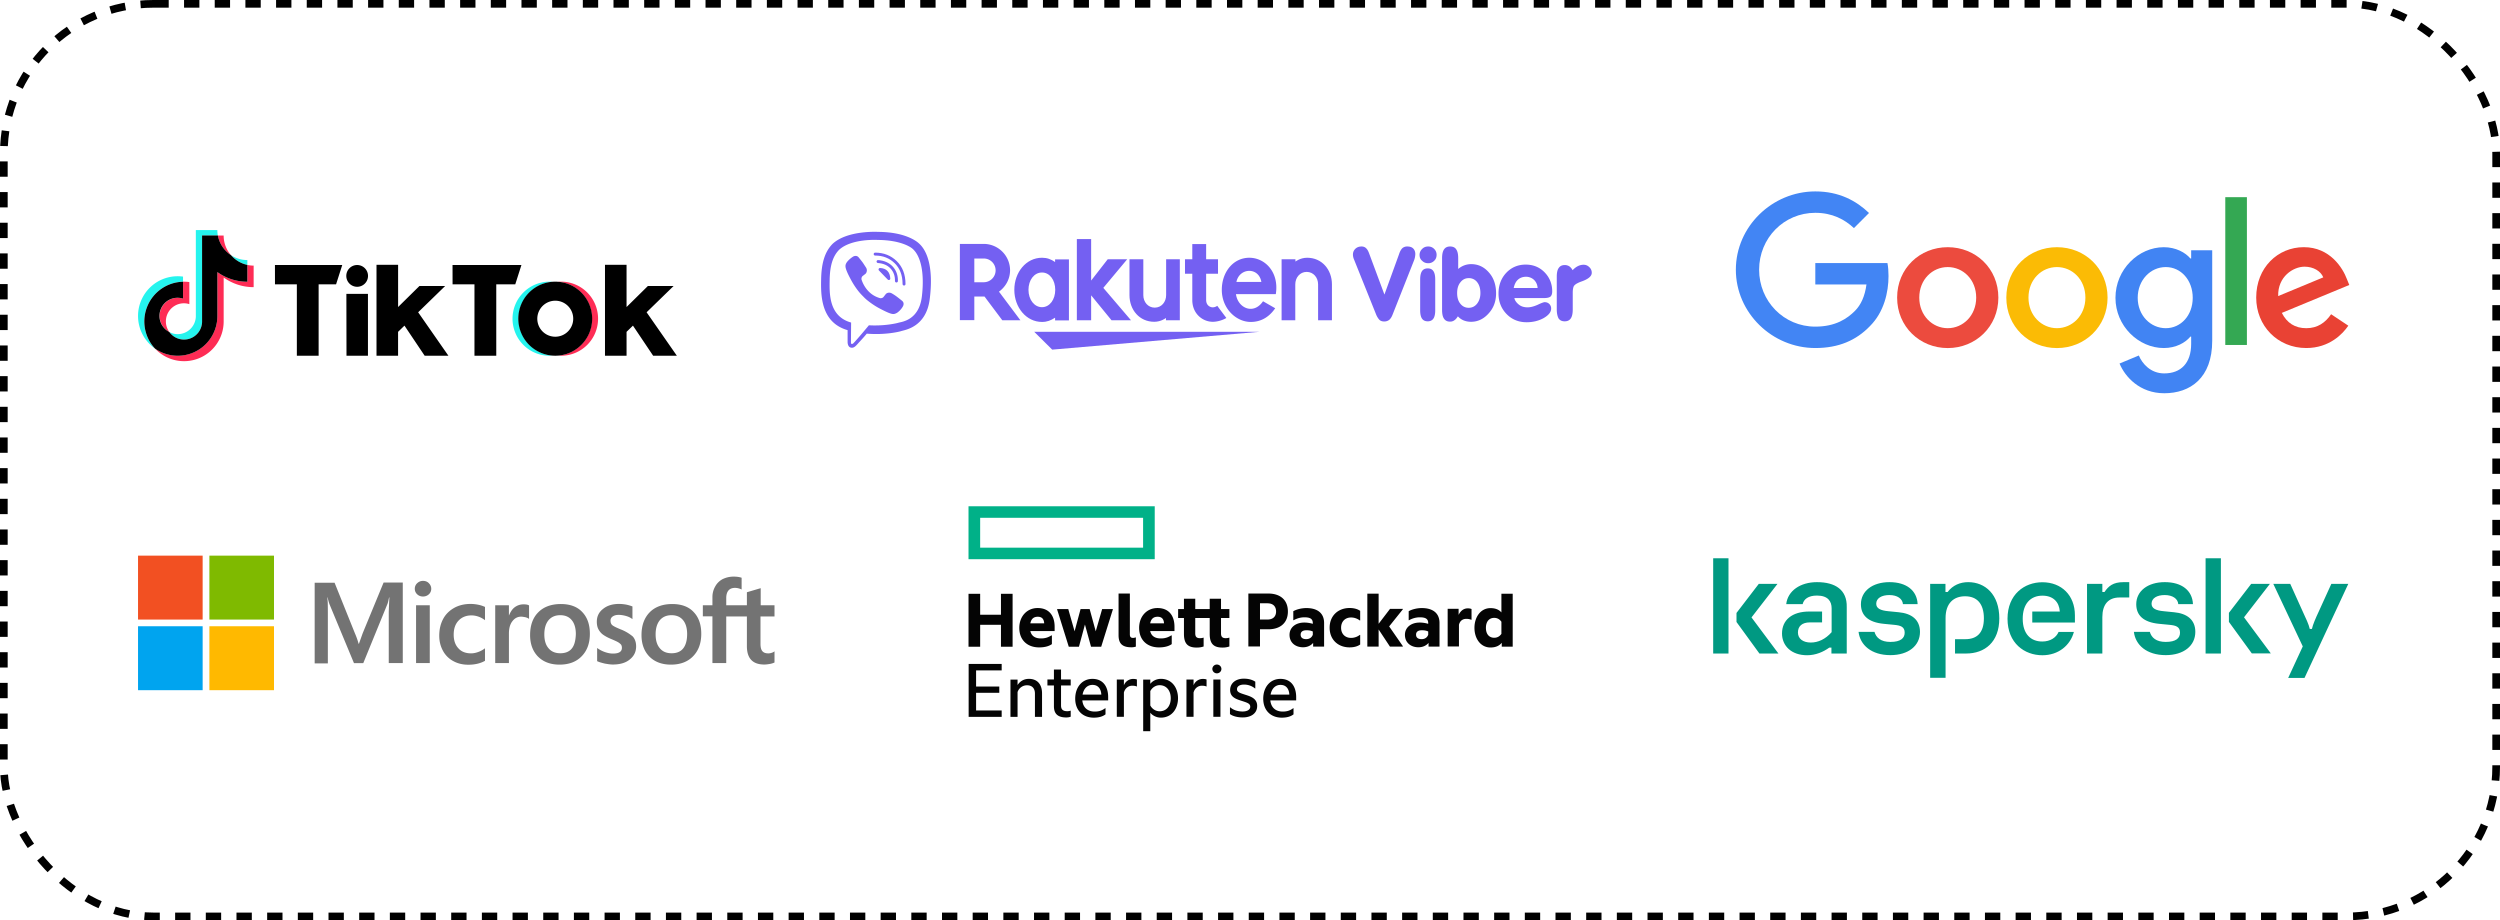 <svg width="326" height="120" fill="none" xmlns="http://www.w3.org/2000/svg"><path d="M89.08 84.56c-.33.421-.852.625-1.497.625-.66 0-1.169-.204-1.54-.653-.37-.421-.55-1.033-.55-1.808 0-.803.193-1.415.55-1.85.371-.435.88-.653 1.526-.653.618 0 1.127.204 1.484.626.358.421.55 1.033.55 1.836 0 .816-.179 1.455-.522 1.877Zm-1.415-5.794c-1.25 0-2.254.367-2.955 1.088-.7.72-1.058 1.713-1.058 2.965 0 1.17.357 2.121 1.044 2.815.688.68 1.622 1.034 2.79 1.034 1.224 0 2.2-.367 2.9-1.102.715-.734 1.059-1.713 1.059-2.924 0-1.197-.33-2.149-1.004-2.843-.646-.693-1.594-1.033-2.776-1.033Zm-6.762 3.291c-.563-.231-.92-.408-1.086-.558-.137-.136-.206-.326-.206-.57a.63.63 0 0 1 .29-.545c.205-.136.439-.204.782-.204.303 0 .619.055.921.136.303.082.577.204.797.367l.07.055v-1.66l-.042-.013a5.01 5.01 0 0 0-.811-.231 5.566 5.566 0 0 0-.88-.082c-.852 0-1.553.204-2.102.653-.55.422-.811.993-.811 1.66 0 .353.055.666.178.924.124.258.303.503.55.707.248.19.605.408 1.1.612.412.177.728.313.92.422.193.109.317.231.413.326.069.11.11.245.11.422 0 .503-.385.748-1.168.748-.303 0-.619-.054-.99-.177a3.838 3.838 0 0 1-1.003-.503l-.069-.054v1.727l.041.014c.261.122.578.204.962.299.385.068.729.122 1.031.122.92 0 1.677-.204 2.213-.653.55-.435.838-.993.838-1.713 0-.504-.137-.952-.44-1.292a5.586 5.586 0 0 0-1.608-.939Zm-6.335 2.503c-.33.421-.852.625-1.498.625s-1.169-.204-1.54-.653c-.37-.421-.55-1.033-.55-1.808 0-.803.193-1.415.55-1.85.371-.435.88-.653 1.526-.653.632 0 1.127.204 1.484.626.357.421.55 1.033.55 1.836-.028.816-.179 1.455-.522 1.877Zm-1.43-5.794c-1.25 0-2.254.367-2.955 1.088-.714.72-1.058 1.713-1.058 2.965 0 1.17.358 2.121 1.045 2.815.687.68 1.621 1.034 2.79 1.034 1.223 0 2.199-.367 2.9-1.102.714-.734 1.058-1.713 1.058-2.924 0-1.197-.33-2.149-1.004-2.843-.645-.693-1.594-1.033-2.776-1.033Zm-4.865.04c-.44 0-.852.136-1.21.422-.302.245-.508.599-.686 1.02h-.014v-1.32h-1.787v7.536h1.787v-3.85c0-.652.137-1.196.44-1.59.302-.409.687-.613 1.154-.613.165 0 .33.041.536.068.192.055.33.11.426.177l.069.055v-1.769l-.041-.013c-.124-.082-.371-.123-.674-.123Zm-5.896.055a5.033 5.033 0 0 0-1.003-.109c-.81 0-1.553.177-2.172.53-.618.354-1.113.844-1.429 1.456-.33.625-.495 1.346-.495 2.176 0 .72.165 1.36.482 1.945a3.277 3.277 0 0 0 1.346 1.346c.564.313 1.224.476 1.966.476.852 0 1.58-.176 2.157-.503l.014-.013v-1.633l-.069.055c-.26.19-.563.353-.865.449a2.673 2.673 0 0 1-.853.163c-.714 0-1.278-.204-1.676-.653-.413-.435-.619-1.034-.619-1.782 0-.775.206-1.387.633-1.836.425-.449.989-.68 1.676-.68.577 0 1.168.19 1.704.571l.07.055v-1.727l-.015-.014c-.233-.095-.494-.204-.852-.272Zm-7.215-3.115c-.302 0-.55.109-.756.3a.96.96 0 0 0-.316.734c0 .286.11.53.316.72.206.191.454.286.756.286s.563-.108.756-.285a.952.952 0 0 0 .316-.721c0-.286-.11-.53-.316-.734-.179-.191-.44-.3-.756-.3Zm-.907 3.183h1.787v7.535h-1.787v-7.535ZM47.3 82.56l-.495 1.388h-.041a9.769 9.769 0 0 0-.481-1.36L43.63 75.99h-2.597v10.514h1.718v-6.488c0-.408 0-.87-.014-1.442-.014-.285-.041-.503-.055-.666h.041c.083.408.179.707.248.897l3.188 7.671h1.21l3.16-7.739c.07-.176.138-.53.207-.83h.04a98.67 98.67 0 0 0-.082 1.891v6.665h1.828v-10.5h-2.501L47.3 82.56M100.996 80.384V78.93h-1.8v-2.23l-.055.013-1.704.503-.042.014v1.7h-2.693v-.952c0-.436.11-.776.302-.993.192-.218.481-.326.838-.326.248 0 .509.054.798.176l.068.041v-1.537l-.041-.013c-.247-.082-.577-.136-1.003-.136-.536 0-1.004.122-1.43.326a2.372 2.372 0 0 0-.975.966 2.76 2.76 0 0 0-.358 1.4v1.048h-1.25v1.442h1.25v6.093h1.8v-6.08h2.694v3.876c0 1.592.756 2.394 2.268 2.394.248 0 .509-.04.756-.081a2.47 2.47 0 0 0 .563-.177l.014-.014v-1.455l-.068.054c-.11.068-.207.123-.372.163-.137.041-.261.055-.357.055-.357 0-.605-.082-.783-.286-.165-.19-.248-.503-.248-.965v-3.564h1.828" fill="#737373"/><path d="M18 72.455h8.425v8.337H18v-8.337Z" fill="#F25022"/><path d="M27.304 72.455h8.425v8.337h-8.425v-8.337Z" fill="#7FBA00"/><path d="M18 81.663h8.425V90H18v-8.337Z" fill="#00A4EF"/><path d="M27.304 81.663h8.425V90h-8.425v-8.337Z" fill="#FFB900"/><g clip-path="url(#a)"><path d="M149.059 71.42h-21.246v-3.897h21.246v3.897Zm1.518-5.401h-24.283v6.902h24.283v-6.902Z" fill="#00B188"/><path d="M127.813 84.332h-1.518V77.43h1.518v2.727h2.712v-2.727h1.518v6.903h-1.518v-2.86h-2.712v2.86M134.356 81.285h1.808c-.034-.507-.246-.861-.837-.861-.447 0-.838.188-.971.861Zm1.149 3.136c-1.54 0-2.589-.96-2.589-2.539 0-1.535 1.027-2.595 2.389-2.595 1.484 0 2.22.983 2.22 2.452v.552h-3.169c.179.761.781.96 1.384.96.524 0 .903-.11 1.372-.398h.056v1.138c-.401.287-.971.43-1.663.43M141.476 81.438l-.781 2.893h-1.328l-1.518-4.857v-.055h1.451l.826 2.904.781-2.904h1.183l.793 2.904.837-2.904h1.395v.055l-1.518 4.857h-1.328l-.793-2.893M147.557 84.409c-1.205 0-1.696-.475-1.696-1.59v-5.423h1.473v5.323c0 .342.134.464.424.464.101 0 .246-.033.335-.067h.023v1.204a1.794 1.794 0 0 1-.559.088M149.982 81.285h1.808c-.033-.507-.245-.861-.837-.861-.446 0-.837.188-.971.861Zm1.15 3.136c-1.54 0-2.589-.96-2.589-2.539 0-1.535 1.026-2.595 2.388-2.595 1.484 0 2.221.983 2.221 2.452v.552h-3.17c.179.761.782.96 1.384.96.525 0 .904-.11 1.373-.398h.056v1.138c-.402.287-.971.43-1.663.43M159.22 79.419h1.093v1.17h-1.093v1.999c0 .43.167.63.614.63.122 0 .279-.012.446-.067h.033V84.3a2.646 2.646 0 0 1-.903.143c-1.195 0-1.664-.541-1.664-1.789V80.59h-1.885v1.999c0 .43.167.63.613.63.123 0 .279-.012.447-.067h.033V84.3c-.189.066-.48.143-.903.143-1.195 0-1.664-.541-1.664-1.789V80.59h-.759v-1.17h.759v-1.347h1.474v1.347h1.885v-1.347h1.474v1.347M165.262 80.79c.771 0 1.139-.43 1.139-1.049 0-.64-.368-1.071-1.139-1.071h-.959v2.12h.959Zm2.679-1.049c0 1.502-1.015 2.319-2.556 2.319h-1.082V84.3h-1.517v-6.903h2.599c1.541 0 2.556.817 2.556 2.34M171.19 82.77v-.419c-.224-.12-.513-.165-.815-.165-.48 0-.77.176-.77.574 0 .409.29.585.725.585.413 0 .726-.21.86-.574Zm.044 1.061c-.323.387-.803.574-1.317.574-.97 0-1.763-.584-1.763-1.623 0-.96.793-1.601 1.931-1.601.356 0 .726.055 1.105.165v-.087c0-.53-.302-.762-1.093-.762-.503 0-.983.143-1.396.375h-.055v-1.17c.379-.221 1.049-.41 1.706-.41 1.496 0 2.311.707 2.311 1.944v3.08h-1.429v-.485M173.384 81.856c0-1.579 1.127-2.572 2.6-2.572.525 0 1.016.11 1.384.375v1.248h-.056a1.862 1.862 0 0 0-1.138-.387c-.737 0-1.295.498-1.295 1.337 0 .838.558 1.325 1.295 1.325a1.86 1.86 0 0 0 1.138-.388h.056v1.248c-.368.266-.859.376-1.384.376-1.473 0-2.6-.982-2.6-2.562M179.773 82.085v2.23H178.3v-6.903h1.473v3.93l1.484-1.943h1.674v.055l-1.785 2.23 1.785 2.574v.055h-1.685l-1.473-2.23M186.239 82.77v-.419c-.223-.12-.513-.165-.815-.165-.479 0-.769.176-.769.574 0 .409.29.585.724.585.414 0 .726-.21.86-.574Zm.045 1.061c-.324.387-.804.574-1.317.574-.971 0-1.763-.584-1.763-1.623 0-.96.792-1.601 1.931-1.601.357 0 .724.055 1.104.165v-.087c0-.53-.301-.762-1.094-.762-.501 0-.982.143-1.395.375h-.056v-1.17c.38-.221 1.05-.41 1.708-.41 1.496 0 2.311.707 2.311 1.944v3.08h-1.429v-.485M190.203 80.18c.268-.54.659-.85 1.206-.85.201 0 .401.044.479.089v1.391h-.056a1.692 1.692 0 0 0-.647-.11c-.457 0-.814.265-.937.772V84.3h-1.473v-4.914h1.428v.795M195.784 82.656v-1.579c-.245-.353-.569-.507-.938-.507-.646 0-1.082.464-1.082 1.303s.436 1.291 1.082 1.291c.369 0 .693-.154.938-.508Zm.044 1.16c-.312.398-.803.618-1.472.618-1.273 0-2.087-1.148-2.087-2.561 0-1.414.814-2.573 2.087-2.573.647 0 1.115.199 1.428.563v-2.44h1.473v6.899h-1.429v-.508M126.312 86.58h4.307v.839h-3.337v2.109h3.025v.817h-3.025v2.297h3.337v.839h-4.307v-6.9M134.163 88.522c1.105 0 1.719.718 1.719 1.9v3.058h-.926v-3.037c0-.629-.324-1.082-1.027-1.082a1.29 1.29 0 0 0-1.239.883v3.236h-.926v-4.856h.926v.706c.29-.453.781-.806 1.473-.806M138.359 88.599h1.261v.784h-1.261V92c0 .551.29.74.814.74.145 0 .301-.022.413-.067h.034v.784c-.134.055-.324.1-.581.1-1.15 0-1.607-.52-1.607-1.469v-2.705h-.848v-.784h.848v-1.292h.927v1.291M141.168 90.58h2.444c-.033-.718-.391-1.27-1.149-1.27-.703 0-1.161.519-1.295 1.27Zm1.462 3.003c-1.44 0-2.422-.95-2.422-2.473 0-1.524.915-2.584 2.244-2.584 1.35 0 2.053.96 2.053 2.385v.42h-3.371c.101.982.737 1.457 1.619 1.457.547 0 .937-.121 1.372-.442h.034v.807c-.402.309-.926.43-1.529.43M146.557 89.36a1.295 1.295 0 0 1 1.216-.828c.213 0 .402.033.48.077v.906h-.033c-.134-.066-.358-.1-.581-.1-.502 0-.926.331-1.082.884v3.169h-.926V88.61h.926v.751M151.214 92.75c.915 0 1.451-.717 1.451-1.7 0-.972-.536-1.7-1.451-1.7-.502 0-.971.298-1.216.772v1.867c.245.474.714.761 1.216.761Zm.157-4.229c1.461 0 2.242 1.182 2.242 2.529s-.781 2.529-2.242 2.529c-.603 0-1.117-.31-1.373-.641v2.408h-.927v-6.723h.927v.552c.256-.343.77-.652 1.373-.652M155.64 89.36a1.296 1.296 0 0 1 1.217-.828c.212 0 .401.033.479.077v.906h-.033c-.134-.066-.357-.1-.58-.1-.503 0-.926.331-1.083.884v3.169h-.926V88.61h.926v.751M158.681 86.656c.323 0 .591.254.591.574 0 .32-.268.574-.591.574a.59.59 0 0 1-.592-.574.59.59 0 0 1 .592-.574ZM158.219 93.474h.927v-4.86h-.927v4.86ZM162.453 90.617c.703.22 1.483.508 1.483 1.435 0 .994-.825 1.502-1.885 1.502-.648 0-1.295-.154-1.663-.441v-.873h.044c.414.376 1.027.541 1.607.541.525 0 .994-.199.994-.618 0-.43-.39-.53-1.161-.784-.692-.22-1.462-.475-1.462-1.391 0-.94.781-1.49 1.775-1.49.58 0 1.093.12 1.506.397v.883h-.033a2.245 2.245 0 0 0-1.451-.508c-.58 0-.904.254-.904.596 0 .387.357.497 1.15.751M165.686 90.58h2.443c-.033-.718-.39-1.27-1.149-1.27-.703 0-1.161.519-1.294 1.27Zm1.461 3.003c-1.439 0-2.421-.95-2.421-2.474 0-1.523.915-2.583 2.243-2.583 1.351 0 2.053.96 2.053 2.385v.42h-3.37c.101.982.737 1.457 1.618 1.457.547 0 .938-.121 1.373-.442h.033v.807c-.401.309-.926.43-1.529.43" fill="#040404"/></g><path d="M260.709 80.644c0 3.102-1.916 4.574-4.314 4.574h-1.46v-1.87h1.353c1.447 0 2.411-.768 2.411-2.717 0-1.923-.911-2.877-2.451-2.877-1.487 0-2.546.901-2.546 2.837v7.796h-2.009v-12.25h1.996v1.06h.281c.67-.888 1.648-1.286 2.68-1.286 2.21 0 4.059 1.59 4.059 4.733Zm-13.129-.809-1.326-.132c-1.045-.093-1.594-.371-1.594-.981 0-.716.71-1.127 1.714-1.127 1.045 0 1.715.49 1.769 1.18h1.915c-.08-1.777-1.46-2.864-3.67-2.864-2.224 0-3.724 1.167-3.724 2.877 0 1.432.91 2.36 2.987 2.559l1.353.132c.817.08 1.366.239 1.366 1.021 0 .703-.509 1.207-1.862 1.207-1.246 0-1.862-.557-2.076-1.313h-2.077c.201 1.71 1.662 3.036 4.153 3.036 2.345 0 3.859-1.22 3.859-3.036-.014-1.578-1.072-2.4-2.787-2.559Zm20.859 2.572c-.308.716-1.059 1.246-2.13 1.246-1.461 0-2.546-.94-2.546-2.97 0-1.935 1.005-3.009 2.572-3.009 1.394 0 2.184.822 2.264 2.068h-3.59v1.432h5.56v-.941c0-2.612-1.755-4.309-4.247-4.309-2.318 0-4.541 1.565-4.541 4.76s2.223 4.76 4.541 4.76c2.117 0 3.644-1.3 4.113-3.037h-1.996Zm-31.496-6.496c-2.183 0-3.818 1.127-4.019 2.864h2.144c.147-.637.736-1.114 1.862-1.114 1.447 0 1.915.756 1.915 1.67v3.103c-.817.928-1.768 1.352-2.719 1.352-.991 0-1.675-.477-1.675-1.313 0-.808.536-1.312 1.554-1.312h1.595v-1.419h-1.662c-2.277 0-3.563 1.127-3.563 2.864 0 1.618 1.232 2.837 3.269 2.837 1.138 0 2.143-.45 2.893-.994h.282v.769h1.996v-6.059c.053-2.24-1.487-3.248-3.872-3.248Zm-13.544 9.307h1.996V72.795h-1.996v12.423Zm8.386-9.082h-2.438l-2.907 3.792v1.18l2.988 4.11h2.478l-3.51-4.707 3.389-4.375Zm72.222 0-1.635 3.593c-.402.862-.777 1.71-.897 2.28h-.282c-.12-.57-.509-1.391-.911-2.253l-1.634-3.62h-2.21l3.844 8.154-1.902 4.11h2.13l5.707-12.264h-2.21Zm-8.012 0h-2.438l-2.907 3.779v1.18l2.988 4.11h2.478l-3.496-4.707 3.375-4.362Zm-12.512 3.7-1.326-.133c-1.045-.093-1.594-.371-1.594-.981 0-.716.71-1.127 1.714-1.127 1.045 0 1.715.49 1.769 1.18h1.915c-.08-1.777-1.46-2.864-3.67-2.864-2.224 0-3.725 1.167-3.725 2.877 0 1.432.911 2.36 2.988 2.559l1.353.132c.817.08 1.366.239 1.366 1.021 0 .703-.509 1.207-1.862 1.207-1.246 0-1.862-.557-2.076-1.313h-2.077c.201 1.71 1.662 3.036 4.153 3.036 2.345 0 3.859-1.22 3.859-3.036 0-1.578-1.072-2.4-2.787-2.559Zm4.126 5.382h1.996V72.795h-1.996v12.423Zm-13.182-8.021h-.281v-1.06h-1.997v9.08h1.997v-4.745c0-1.618.75-2.56 2.25-2.56h1.26v-2.001h-.737c-1.38 0-1.97.517-2.492 1.286Z" fill="#009982"/><g clip-path="url(#b)"><path d="M23.867 36.735v-.666a5.166 5.166 0 0 0-3.757.955 5.194 5.194 0 0 0 .096 8.427 5.188 5.188 0 0 1 .87-7.817 5.165 5.165 0 0 1 2.788-.899h.003Z" fill="#25F4EE"/><path d="M23.991 44.287a2.362 2.362 0 0 0 2.358-2.28V30.715h2.057a4.03 4.03 0 0 1-.063-.715h-2.806v11.293a2.371 2.371 0 0 1-.721 1.615 2.361 2.361 0 0 1-1.637.664c-.382 0-.759-.093-1.096-.273a2.35 2.35 0 0 0 1.909.988ZM32.254 34.547v-.636a3.859 3.859 0 0 1-2.13-.637 3.903 3.903 0 0 0 2.13 1.273Z" fill="#25F4EE"/><path d="M30.125 33.285a3.898 3.898 0 0 1-.961-2.568h-.751a3.909 3.909 0 0 0 1.712 2.568ZM23.172 38.833a2.359 2.359 0 0 0-2.291 1.803 2.37 2.37 0 0 0 1.2 2.66c-.293-.4-.45-.884-.45-1.38a2.355 2.355 0 0 1 1.966-2.335c.365-.06.74-.034 1.093.079v-2.878a5.23 5.23 0 0 0-.699-.049h-.12v2.208a2.374 2.374 0 0 0-.699-.108Z" fill="#FE2C55"/><path d="M32.254 34.547v2.188a6.675 6.675 0 0 1-3.91-1.26v5.727a5.187 5.187 0 0 1-2.782 4.595 5.159 5.159 0 0 1-5.353-.354 5.165 5.165 0 0 0 5.68 1.296 5.17 5.17 0 0 0 2.383-1.907 5.187 5.187 0 0 0 .894-2.92v-5.726a6.674 6.674 0 0 0 3.909 1.26v-2.81c-.276 0-.552-.03-.821-.09Z" fill="#FE2C55"/><path d="M28.345 41.203v-5.725a6.674 6.674 0 0 0 3.909 1.26v-2.191a3.903 3.903 0 0 1-2.13-1.273 3.929 3.929 0 0 1-1.716-2.568h-2.057V42a2.366 2.366 0 0 1-1.674 2.18 2.353 2.353 0 0 1-2.599-.887 2.36 2.36 0 0 1-1.105-3.003 2.36 2.36 0 0 1 2.896-1.35v-2.2a5.163 5.163 0 0 0-4.643 3.17 5.19 5.19 0 0 0 .983 5.542 5.162 5.162 0 0 0 7.386-1.553c.49-.81.75-1.74.75-2.688v-.007ZM35.852 34.555h8.778l-.806 2.52h-2.275v9.314h-2.84v-9.314l-2.853.004-.004-2.524ZM59.011 34.555h8.984l-.804 2.52h-2.478v9.314H61.87v-9.314l-2.855.004-.005-2.524ZM45.168 38.32h2.813v8.069h-2.798l-.015-8.07ZM49.1 34.526h2.813v5.511l2.785-2.746h3.355l-3.526 3.43 3.947 5.668h-3.097l-2.635-3.928-.833.81v3.118h-2.813V34.525h.004ZM78.89 34.526h2.813v5.511l2.785-2.746h3.355l-3.526 3.43 3.947 5.668h-3.092l-2.635-3.928-.834.81v3.118H78.89V34.525ZM46.573 37.397c.782 0 1.416-.635 1.416-1.419 0-.783-.634-1.419-1.416-1.419-.782 0-1.416.636-1.416 1.42 0 .783.634 1.418 1.416 1.418Z" fill="#000"/><path d="M67.633 41.558c0-1.216.458-2.387 1.282-3.28a4.814 4.814 0 0 1 3.163-1.534 5.556 5.556 0 0 0-.424-.015 4.816 4.816 0 0 0-3.408 1.415 4.835 4.835 0 0 0 0 6.83 4.816 4.816 0 0 0 3.409 1.415c.124 0 .296 0 .423-.015a4.82 4.82 0 0 1-3.163-1.537 4.839 4.839 0 0 1-1.282-3.28Z" fill="#25F4EE"/><path d="M73.168 36.729c-.13 0-.3 0-.424.015a4.815 4.815 0 0 1 3.161 1.536 4.834 4.834 0 0 1 0 6.556 4.815 4.815 0 0 1-3.16 1.536c.124.01.296.015.423.015a4.815 4.815 0 0 0 3.408-1.415 4.835 4.835 0 0 0 0-6.83 4.816 4.816 0 0 0-3.408-1.415v.002Z" fill="#FE2C55"/><path d="M72.408 36.729a4.812 4.812 0 0 0-4.454 2.98 4.838 4.838 0 0 0 1.043 5.263 4.816 4.816 0 0 0 5.252 1.047 4.836 4.836 0 0 0 .002-8.923 4.808 4.808 0 0 0-1.843-.367Zm0 7.179a2.34 2.34 0 0 1-2.166-1.448 2.351 2.351 0 0 1 1.706-3.202 2.339 2.339 0 0 1 2.406.997 2.351 2.351 0 0 1-1.05 3.474 2.337 2.337 0 0 1-.896.179Z" fill="#000"/></g><g clip-path="url(#c)"><path d="m137.207 45.591 26.997-2.32h-29.337l2.34 2.32Zm.377-11.782v.357c-.535-.357-1.031-.556-1.706-.556-2.063 0-3.61 1.885-3.61 4.186 0 2.3 1.567 4.185 3.61 4.185.675 0 1.151-.198 1.706-.555v.357h1.805v-7.955h-1.805v-.02Zm-1.706 6.248c-1.011 0-1.765-.992-1.765-2.261 0-1.27.734-2.262 1.765-2.262 1.012 0 1.726.992 1.726 2.262 0 1.25-.714 2.26-1.726 2.26Zm16.186-6.248v4.68c0 .874-.595 1.627-1.487 1.627-.873 0-1.488-.733-1.488-1.626v-4.681h-1.805v4.68c0 1.925 1.309 3.472 3.233 3.472.893 0 1.527-.496 1.527-.496v.298h1.805v-7.954h-1.785Zm16.841 7.954v-4.681c0-.873.595-1.627 1.488-1.627.872 0 1.487.734 1.487 1.627v4.68h1.805v-4.68c0-1.925-1.309-3.472-3.233-3.472-.893 0-1.527.496-1.527.496v-.297h-1.805v7.954h1.785Z" fill="#7460F2"/><path d="M127.051 41.763v-3.095h1.329l2.321 3.095h2.361l-2.797-3.73c.873-.634 1.448-1.646 1.448-2.796a3.446 3.446 0 0 0-3.432-3.432h-3.114v9.938h1.884v.02Zm0-8.054h1.23c.853 0 1.547.694 1.547 1.547s-.694 1.548-1.547 1.548h-1.23v-3.095Zm31.678 6.17a1.019 1.019 0 0 1-.595.198c-.297 0-.853-.219-.853-.972v-3.412h1.547v-1.884h-1.547v-1.984h-1.805v1.984h-.952v1.884h.952v3.431c0 1.786 1.349 2.837 2.678 2.837.496 0 1.19-.159 1.765-.496l-1.19-1.587Zm-14.282-6.07-2.162 2.777V31.17h-1.864v10.593h1.864V38.51l2.658 3.253h2.539l-3.61-4.225 3.114-3.73h-2.539Z" fill="#7460F2"/><path d="M162.915 33.61c-2.083 0-3.591 1.845-3.591 4.185 0 2.46 1.885 4.186 3.769 4.186.952 0 2.182-.318 3.194-1.785l-1.587-.913c-1.23 1.825-3.293.893-3.531-.932h5.197c.456-2.856-1.408-4.74-3.451-4.74Zm1.567 3.154h-3.253c.377-1.865 2.916-1.984 3.253 0Zm14.996 4.324-2.916-7.26a1.649 1.649 0 0 1-.139-.615c0-.317.099-.555.317-.773.219-.199.476-.298.814-.298.238 0 .436.08.575.218.159.14.297.377.416.715l1.984 5.335 1.904-5.256c.119-.377.278-.635.437-.794a.943.943 0 0 1 .634-.218c.338 0 .595.08.774.258.178.179.278.417.278.734 0 .119-.02.238-.04.377-.02.119-.06.258-.099.377l-2.817 7.12c-.119.318-.278.556-.436.695a1.042 1.042 0 0 1-.655.218c-.258 0-.456-.06-.615-.198-.139-.139-.277-.337-.416-.635Zm7.676-.635c0 .496-.079.853-.238 1.091-.159.238-.416.357-.734.357-.337 0-.595-.119-.754-.357-.158-.238-.238-.595-.238-1.09v-4.007c0-.496.08-.853.238-1.091.159-.238.417-.357.754-.357s.575.119.734.357c.159.238.238.595.238 1.09v4.007Zm3.015-5.395a2.561 2.561 0 0 1 1.666-.615c.913 0 1.686.357 2.321 1.091.635.714.932 1.627.932 2.718 0 1.031-.317 1.904-.971 2.618-.635.714-1.409 1.091-2.282 1.091-.357 0-.674-.06-.972-.179a2.02 2.02 0 0 1-.753-.535c-.139.218-.278.397-.457.516a.926.926 0 0 1-.555.178c-.357 0-.615-.119-.793-.377-.179-.258-.258-.635-.258-1.17v-6.705c0-.515.079-.912.258-1.17.178-.258.436-.377.793-.377.357 0 .635.12.793.377.179.258.258.635.258 1.17v1.37h.02Zm-.158 3.154c0 .575.138 1.051.416 1.388.278.358.655.536 1.091.536.436 0 .813-.178 1.091-.536.278-.357.436-.813.436-1.388s-.138-1.051-.416-1.408a1.335 1.335 0 0 0-1.091-.536c-.456 0-.813.179-1.091.536-.298.357-.436.833-.436 1.408Zm7.458.595c.039.397.337.714.615.932.277.219.654.338 1.111.338.396 0 .833-.12 1.329-.338.495-.238.793-.337.892-.337.258 0 .456.08.615.238a.806.806 0 0 1 .238.595c0 .456-.317.853-.952 1.23-.635.357-1.389.555-2.242.555-1.051 0-1.924-.357-2.618-1.07-.694-.715-1.051-1.607-1.051-2.678 0-1.072.337-1.984 1.011-2.698.675-.714 1.528-1.071 2.539-1.071.972 0 1.806.337 2.46 1.011.655.675.992 1.508.992 2.48 0 .317-.079.535-.218.674-.139.12-.417.199-.833.199h-3.888v-.06Zm-.08-1.25h3.115a1.576 1.576 0 0 0-.476-1.07 1.527 1.527 0 0 0-1.032-.398c-.397 0-.773.12-1.051.377-.298.258-.476.675-.556 1.091Zm5.614 2.797V36.09c0-.516.079-.913.258-1.15.178-.259.436-.378.793-.378.218 0 .397.06.576.159.158.119.317.278.436.516.218-.238.456-.417.694-.536.238-.119.496-.178.734-.178.298 0 .536.099.754.317a.963.963 0 0 1 .317.734c0 .416-.396.773-1.17 1.07-.278.1-.496.18-.635.259-.258.119-.436.258-.535.416-.08.16-.139.437-.139.834v2.201c0 .516-.08.913-.258 1.17-.179.258-.437.377-.794.377-.357 0-.614-.119-.793-.376-.139-.258-.238-.655-.238-1.17Zm-17.892-7.12c0-.298.119-.556.337-.774.218-.219.476-.318.794-.318.297 0 .555.1.773.318.218.218.318.476.318.773 0 .298-.1.575-.318.774a1.047 1.047 0 0 1-.773.317c-.318 0-.576-.099-.794-.317-.238-.199-.337-.456-.337-.774ZM119.792 31.706c-.377-.337-1.885-1.448-5.277-1.468 0 0-3.987-.238-5.931 1.547-1.091 1.091-1.467 2.658-1.507 4.622-.04 1.964-.099 5.633 3.451 6.645v1.527s-.02.615.377.734c.496.159.774-.317 1.25-.813.258-.278.615-.674.873-.992 2.42.199 4.284-.258 4.502-.337.496-.159 3.253-.516 3.71-4.185.476-3.809-.199-6.209-1.448-7.28Zm.416 6.982c-.377 3.075-2.618 3.273-3.035 3.392-.178.06-1.805.456-3.868.337 0 0-1.527 1.845-2.023 2.34a.304.304 0 0 1-.218.1c-.079-.02-.099-.119-.099-.258 0-.198.02-2.539.02-2.539-2.996-.833-2.817-3.967-2.797-5.613.039-1.647.337-2.976 1.249-3.888 1.647-1.488 5.039-1.27 5.039-1.27 2.856.02 4.225.873 4.542 1.17 1.031.913 1.567 3.075 1.19 6.23Z" fill="#7460F2"/><path d="M116.895 36.645c.02-.694-.198-1.29-.615-1.746-.436-.476-1.031-.733-1.785-.793m1.408 2.222c-.039-.754-.416-1.15-1.15-1.19l1.15 1.19Z" stroke="#7460F2" stroke-width=".382" stroke-linecap="round" stroke-linejoin="round"/><path d="M117.887 37.042c0-1.21-.377-2.162-1.091-2.857-.714-.694-1.606-1.051-2.678-1.051" stroke="#7460F2" stroke-width=".382" stroke-linecap="round" stroke-linejoin="round"/><path d="M114.793 38.886s.278.02.416-.158l.278-.357c.139-.179.456-.298.794-.12.178.1.495.298.694.457.218.159.654.516.654.516.219.178.258.436.119.714a2.467 2.467 0 0 1-.595.714 1.201 1.201 0 0 1-.595.297h-.079c-.079 0-.179-.02-.258-.04-.297-.079-.793-.297-1.646-.753a10.201 10.201 0 0 1-1.369-.913 5.176 5.176 0 0 1-.615-.555l-.079-.08a7.52 7.52 0 0 1-.556-.614 10.226 10.226 0 0 1-.912-1.369c-.456-.833-.674-1.329-.754-1.646a.996.996 0 0 1-.04-.258v-.08c.02-.198.12-.396.298-.594a3.34 3.34 0 0 1 .714-.595c.278-.14.536-.1.714.119 0 0 .357.436.516.654.139.198.337.516.456.694.179.318.06.655-.099.794l-.357.277c-.179.14-.159.417-.159.417s.496 1.964 2.46 2.48Z" fill="#7460F2"/></g><g clip-path="url(#d)"><path d="M257.696 38.81c0-2.366-1.717-3.985-3.711-3.985-1.994 0-3.712 1.62-3.712 3.985 0 2.343 1.718 3.986 3.712 3.986 1.994 0 3.711-1.645 3.711-3.986Zm2.89 0c0 3.788-2.965 6.578-6.601 6.578-3.637 0-6.6-2.79-6.6-6.578 0-3.813 2.963-6.576 6.6-6.576 3.636 0 6.601 2.763 6.601 6.576Z" fill="#EC4B3E"/><path d="M271.936 38.81c0-2.366-1.719-3.985-3.711-3.985-1.994 0-3.712 1.62-3.712 3.985 0 2.343 1.718 3.986 3.712 3.986 1.992 0 3.711-1.645 3.711-3.986Zm2.89 0c0 3.788-2.965 6.578-6.601 6.578-3.637 0-6.601-2.79-6.601-6.578 0-3.81 2.964-6.576 6.601-6.576 3.636 0 6.601 2.763 6.601 6.576Z" fill="#FBBB05"/><path d="M285.932 38.834c0-2.316-1.546-4.009-3.512-4.009-1.993 0-3.663 1.693-3.663 4.01 0 2.29 1.67 3.961 3.663 3.961 1.966 0 3.512-1.67 3.512-3.962Zm2.541-6.203V44.44c0 4.856-2.868 6.84-6.255 6.84-3.188 0-5.108-2.133-5.83-3.876l2.515-1.047c.447 1.072 1.544 2.335 3.312 2.335 2.169 0 3.513-1.339 3.513-3.855v-.947h-.1c-.647.799-1.893 1.494-3.466 1.494-3.289 0-6.305-2.863-6.305-6.549 0-3.714 3.016-6.6 6.305-6.6 1.568 0 2.816.697 3.466 1.47h.1v-1.07h2.745v-.003Z" fill="#4184F3"/><path d="M290.177 44.984h2.819V25.711h-2.819v19.273Z" fill="#34A853"/><path d="m297.075 38.608 5.879-2.44c-.324-.82-1.296-1.393-2.441-1.393-1.469 0-3.513 1.295-3.438 3.833Zm6.902 2.367 2.243 1.494c-.724 1.07-2.468 2.914-5.483 2.914-3.737 0-6.528-2.886-6.528-6.576 0-3.911 2.816-6.576 6.206-6.576 3.415 0 5.084 2.716 5.629 4.184l.302.746-8.797 3.64c.673 1.322 1.72 1.995 3.188 1.995 1.472 0 2.492-.723 3.24-1.821Z" fill="#E94234"/><path d="M236.716 37.099v-2.791h9.408c.091.487.138 1.063.138 1.685 0 2.094-.572 4.683-2.417 6.527-1.795 1.866-4.088 2.863-7.126 2.863-5.631 0-10.364-4.584-10.364-10.212s4.733-10.211 10.364-10.211c3.115 0 5.335 1.222 7.001 2.813l-1.968 1.97c-1.197-1.122-2.816-1.992-5.036-1.992-4.111 0-7.327 3.312-7.327 7.42 0 4.11 3.216 7.422 7.327 7.422 2.668 0 4.186-1.07 5.159-2.043.79-.788 1.308-1.915 1.513-3.454l-6.672.003Z" fill="#4285F4"/></g><rect x=".5" y=".5" width="325" height="119" rx="19.5" stroke="#000" stroke-dasharray="2 2"/><defs><clipPath id="a"><path fill="#fff" transform="translate(126.258 66)" d="M0 0h70.968v29.331H0z"/></clipPath><clipPath id="b"><path fill="#fff" transform="translate(18 30)" d="M0 0h70.264v17.108H0z"/></clipPath><clipPath id="c"><path fill="#fff" transform="translate(106.264 30)" d="M0 0h102.035v15.591H0z"/></clipPath><clipPath id="d"><path fill="#fff" transform="translate(226.299 25)" d="M0 0h80.04v26.273H0z"/></clipPath></defs></svg>